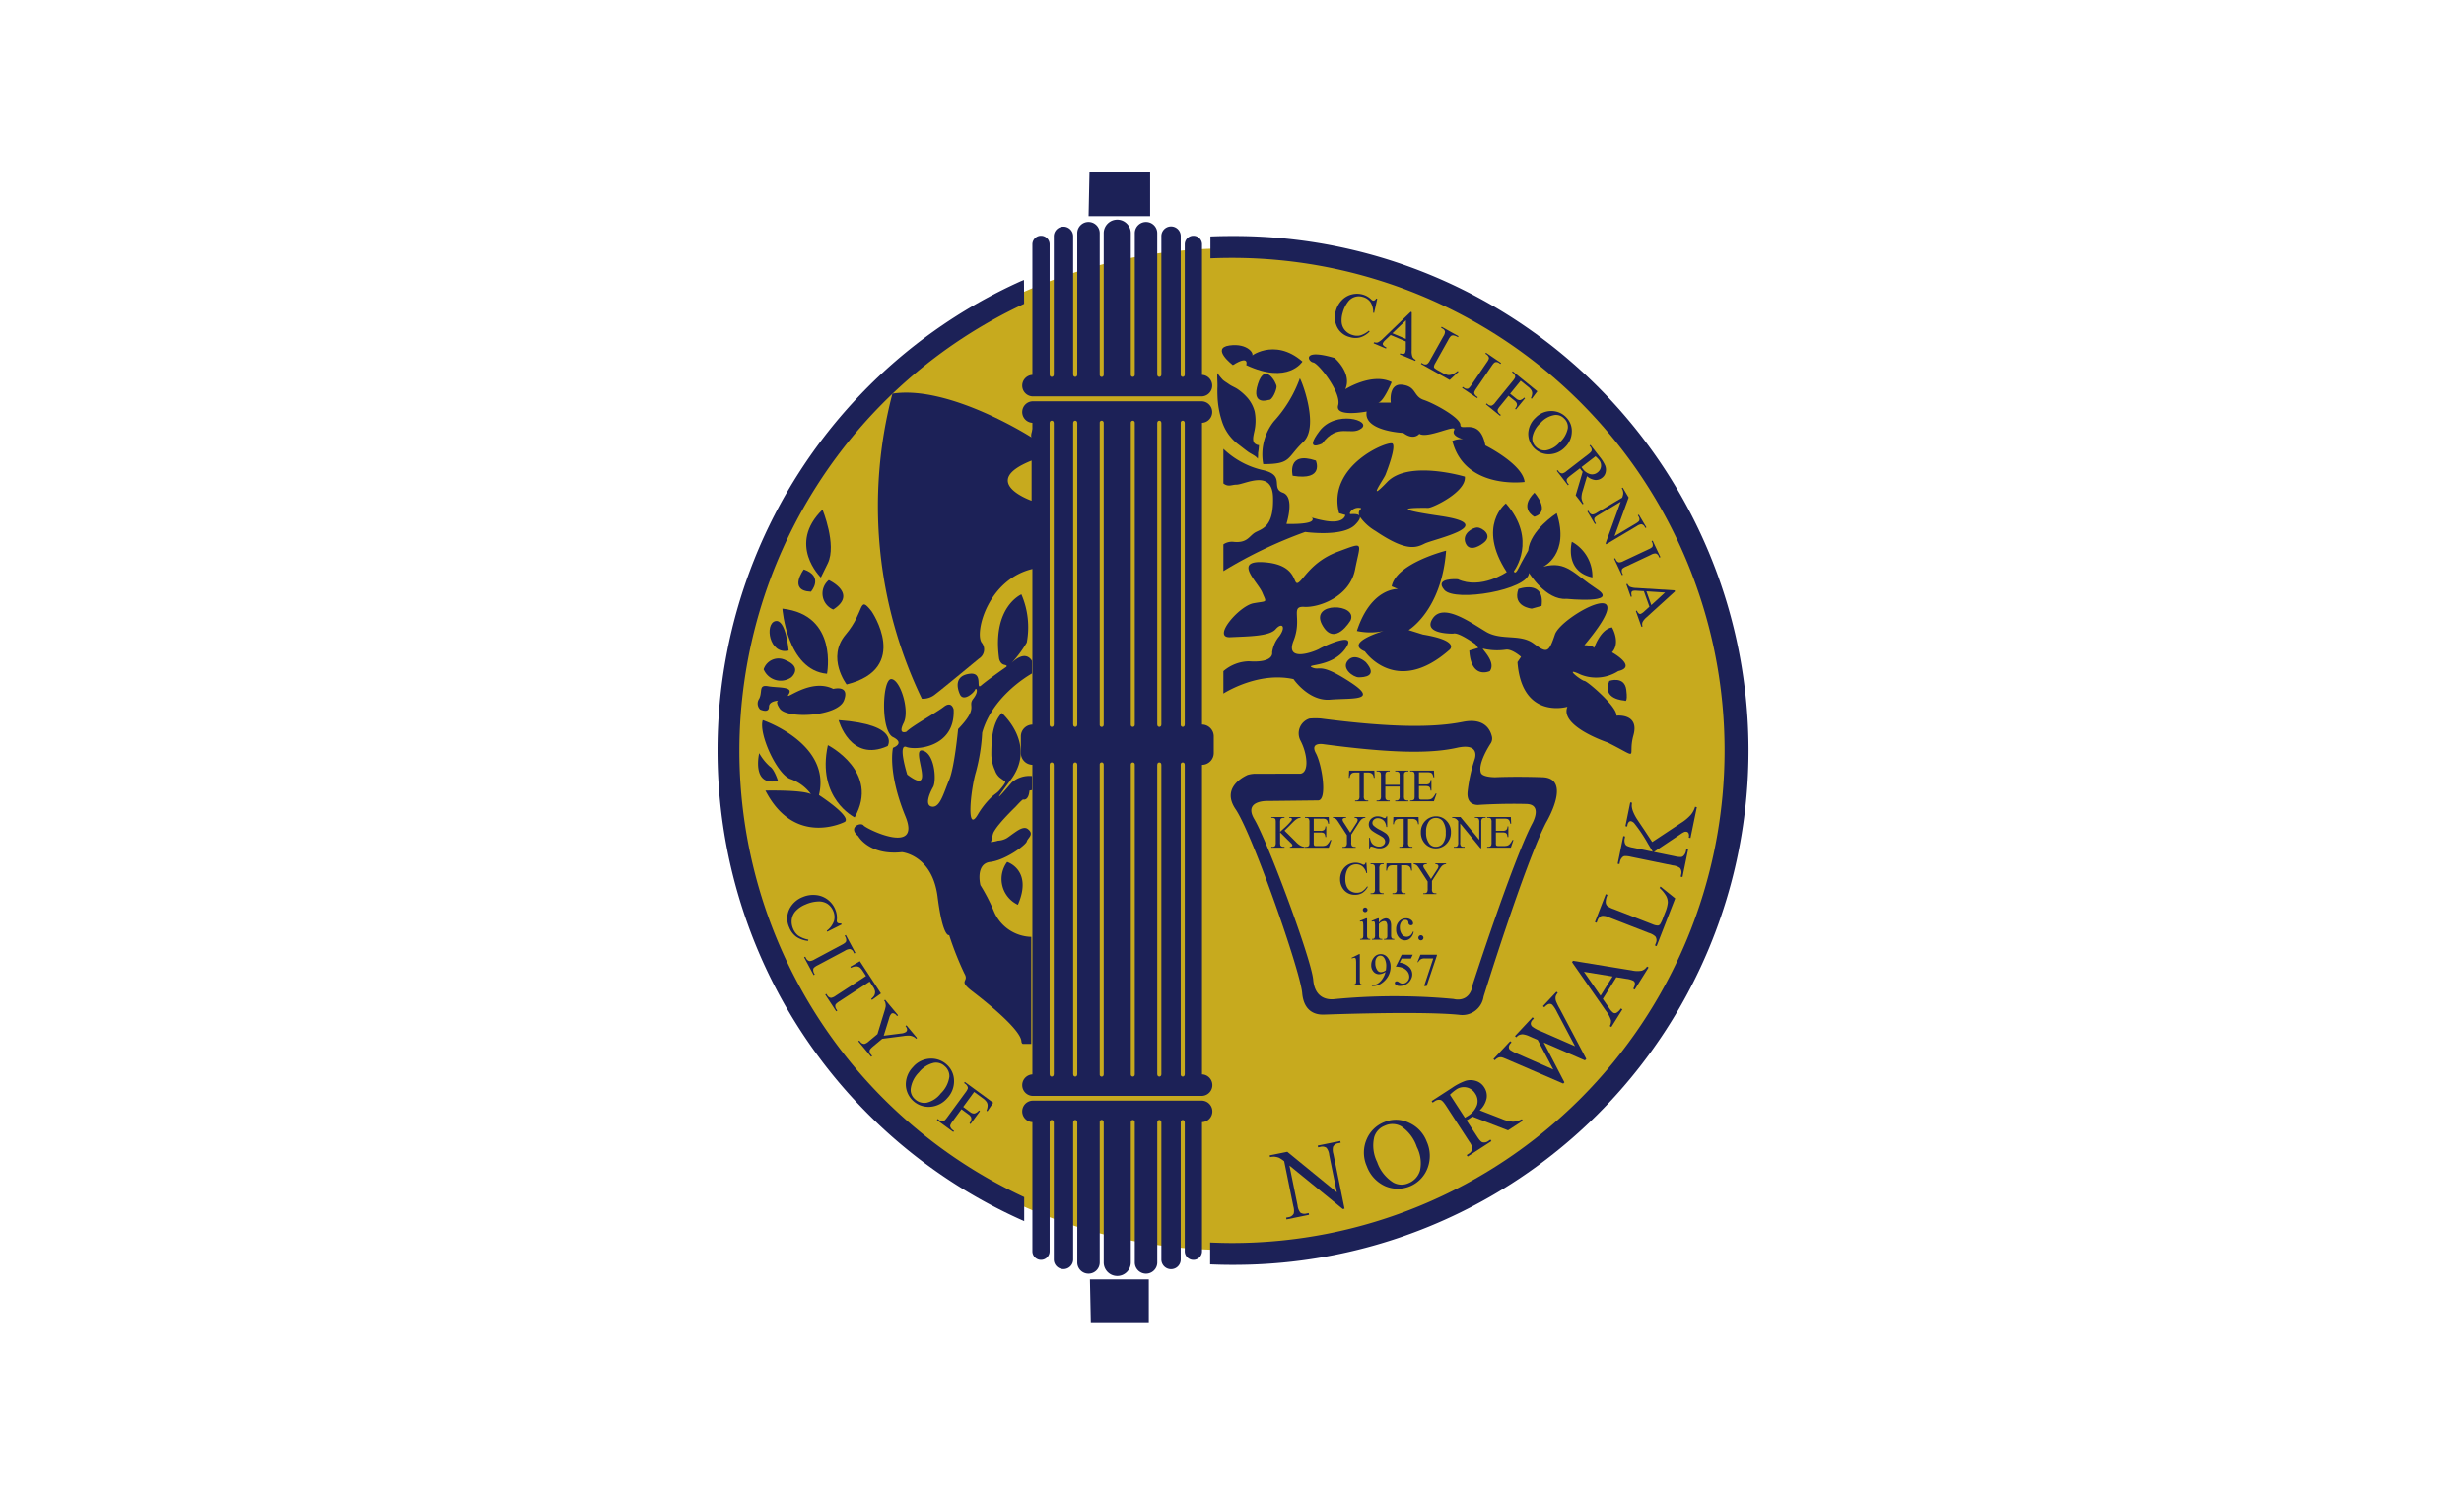 <svg id="Layer_1" xmlns="http://www.w3.org/2000/svg" width="300" height="182" viewBox="0 0 300 182"><defs><style>.cls-1{fill:#fff;}.cls-2{fill:#c7aa1e;}.cls-3{fill:#1c2157;}</style></defs><title>Norwalk Flag</title><rect class="cls-1" width="300" height="182"/><path class="cls-2" d="M210.487,91.231A60.978,60.978,0,1,1,149.509,30.253a60.978,60.978,0,0,1,60.978,60.978"/><path class="cls-3" d="M149.997,28.738c-.876,0-1.757.018-2.623.053v2.665h.071c.839-.035,1.701-.053,2.551-.053a59.977,59.977,0,1,1,0,119.955c-.886,0-1.777-.027-2.657-.063v2.667c.88.037,1.771.059,2.657.059a62.642,62.642,0,1,0,0-125.283"/><path class="cls-3" d="M90.022,91.38a60.107,60.107,0,0,1,34.669-54.381l-.018-2.91-.408.165a62.661,62.661,0,0,0,.435,114.44v-2.927A59.961,59.961,0,0,1,90.022,91.38"/><path class="cls-3" d="M102.469,112.573l-1.754.878-.051-.121a2.469,2.469,0,0,0,.876-1.185,1.847,1.847,0,0,0-.096-1.228,1.949,1.949,0,0,0-.672-.844,1.912,1.912,0,0,0-1.136-.308,4.13,4.13,0,0,0-1.562.368,3.323,3.323,0,0,0-1.15.756,1.874,1.874,0,0,0-.519,1.031,2.188,2.188,0,0,0,.163,1.179,2.033,2.033,0,0,0,.605.819,3.326,3.326,0,0,0,1.244.5l-.027.153a3.006,3.006,0,0,1-1.43-.498,2.547,2.547,0,0,1-.858-1.123,2.598,2.598,0,0,1,.118-2.453,3.047,3.047,0,0,1,1.487-1.26,3.275,3.275,0,0,1,1.607-.255,2.793,2.793,0,0,1,1.442.545,2.855,2.855,0,0,1,.937,1.209,2.668,2.668,0,0,1,.198,1.254.684.684,0,0,0,.01.27.288.288,0,0,0,.153.153.695.695,0,0,0,.355.022Z"/><path class="cls-3" d="M99.102,118.477a.807.807,0,0,1-.09-.386.374.374,0,0,1,.078-.245,1.929,1.929,0,0,1,.484-.321l3.278-1.748a1.236,1.236,0,0,1,.627-.214.601.601,0,0,1,.427.355l.098.184.139-.076-1.162-2.175-.137.074.094.18a.807.807,0,0,1,.094.392.406.406,0,0,1-.078.239,1.821,1.821,0,0,1-.484.321l-3.28,1.752a1.319,1.319,0,0,1-.625.219.638.638,0,0,1-.429-.359l-.094-.18-.139.074,1.162,2.173.137-.071Z"/><path class="cls-3" d="M107.257,120.969l-1.095.79-.09-.135a1.71,1.71,0,0,0,.357-.384.871.871,0,0,0,.112-.492,1.244,1.244,0,0,0-.217-.545l-.441-.678-3.683,2.4c-.296.192-.46.343-.492.455a.643.643,0,0,0,.123.513l.11.17-.131.084-1.334-2.042.133-.086.11.17a.593.593,0,0,0,.468.315,1.33,1.33,0,0,0,.57-.261l3.683-2.398-.378-.578a2.12,2.12,0,0,0-.364-.449.8.8,0,0,0-.466-.147,1.264,1.264,0,0,0-.621.182l-.088-.135,1.168-.678Z"/><path class="cls-3" d="M110.245,124.95a.945.945,0,0,1,.18.298.434.434,0,0,1,0,.229.395.395,0,0,1-.123.182,1.329,1.329,0,0,1-.623.186l-2.083.268.656-2.108a1.385,1.385,0,0,1,.257-.551.296.296,0,0,1,.323-.049.68.68,0,0,1,.306.221l.084.096.121-.1-1.577-1.889-.123.1a.625.625,0,0,1,.131.216,1.527,1.527,0,0,1,.065.482,4.719,4.719,0,0,1-.163.631l-.842,2.753-1.046.872a1.355,1.355,0,0,1-.535.327.59.59,0,0,1-.498-.257l-.133-.159-.118.104,1.562,1.875.12-.1-.118-.145a.644.644,0,0,1-.19-.505c.016-.118.159-.288.431-.515l1.107-.923,2.569-.333a3.756,3.756,0,0,1,.729-.051,1.251,1.251,0,0,1,.462.116.896.896,0,0,1,.282.184l.069.086.123-.1-1.285-1.542Z"/><path class="cls-3" d="M115.589,131.108a3.473,3.473,0,0,1-1.042,2.026,3.071,3.071,0,0,1-1.722,1.134,1.678,1.678,0,0,1-1.422-.425,1.489,1.489,0,0,1-.523-1.244,3.426,3.426,0,0,1,1.001-2.018,3.242,3.242,0,0,1,1.828-1.166,1.516,1.516,0,0,1,1.303.402,1.57,1.57,0,0,1,.576,1.291m-2.253-2.204a2.92,2.92,0,0,0-2.19,1.04,3.044,3.044,0,0,0-.86,2.167,2.773,2.773,0,0,0,2.994,2.657,3.029,3.029,0,0,0,2.067-1.068,2.958,2.958,0,0,0,.811-2.13,2.633,2.633,0,0,0-.878-1.93,2.761,2.761,0,0,0-1.944-.735"/><path class="cls-3" d="M118.607,132.958l-1.334,1.824.842.619a.745.745,0,0,0,.521.184,1.029,1.029,0,0,0,.551-.374l.127.092-1.15,1.569-.125-.094a1.115,1.115,0,0,0,.219-.447.563.563,0,0,0-.043-.325.962.962,0,0,0-.308-.319l-.842-.621-1.068,1.458a1.844,1.844,0,0,0-.296.496.367.367,0,0,0,.035.251.792.792,0,0,0,.255.315l.17.123-.096.127-1.991-1.458.094-.127.163.12a.603.603,0,0,0,.539.137c.11-.033.266-.186.468-.466l2.198-2.998a1.898,1.898,0,0,0,.296-.496.391.391,0,0,0-.033-.251.779.779,0,0,0-.253-.31l-.163-.118.092-.129,3.45,2.529-.701,1.052-.12-.086a1.654,1.654,0,0,0,.141-.631.826.826,0,0,0-.129-.433,1.871,1.871,0,0,0-.486-.462Z"/><path class="cls-3" d="M154.587,140.682l2.145-.435,6.031,4.935L161.832,140.631a1.585,1.585,0,0,0-.345-.876.89.89,0,0,0-.733-.104l-.274.053-.041-.214,2.747-.558.043.214-.278.057a.819.819,0,0,0-.652.447,1.749,1.749,0,0,0,.047.876l1.356,6.652-.21.043-6.499-5.298.993,4.863a1.632,1.632,0,0,0,.341.874.893.893,0,0,0,.733.106l.278-.055.043.214-2.749.56-.041-.216.27-.053a.836.836,0,0,0,.658-.451,1.81,1.81,0,0,0-.049-.876l-1.117-5.488a3.761,3.761,0,0,0-.623-.423,2.052,2.052,0,0,0-.578-.133,1.855,1.855,0,0,0-.517.053Z"/><path class="cls-3" d="M170.579,137.131a4.877,4.877,0,0,1,1.928,2.537,4.312,4.312,0,0,1,.386,2.862,2.351,2.351,0,0,1-1.395,1.534,2.079,2.079,0,0,1-1.891-.092,4.793,4.793,0,0,1-1.938-2.482,4.531,4.531,0,0,1-.359-3.013,2.124,2.124,0,0,1,1.293-1.401,2.194,2.194,0,0,1,1.977.055m-4.146,1.509a4.089,4.089,0,0,0-.01,3.391,4.238,4.238,0,0,0,2.212,2.394,3.876,3.876,0,0,0,5.163-2.165,4.215,4.215,0,0,0-.092-3.258,4.098,4.098,0,0,0-2.2-2.308,3.642,3.642,0,0,0-2.964-.061,3.865,3.865,0,0,0-2.11,2.008"/><path class="cls-3" d="M176.535,133.298a5.358,5.358,0,0,1,.723-.605,1.62,1.62,0,0,1,2.367.488,1.602,1.602,0,0,1,.202,1.385,2.629,2.629,0,0,1-1.185,1.364c-.035.02-.069.041-.118.071-.049.029-.102.063-.165.104Zm8.752,2.982a2.494,2.494,0,0,1-1.078.304,4.132,4.132,0,0,1-1.393-.355l-2.655-1.031a2.72,2.72,0,0,0,.837-1.462,1.859,1.859,0,0,0-.296-1.344,1.777,1.777,0,0,0-1.007-.772,2.169,2.169,0,0,0-1.244-.018,7.125,7.125,0,0,0-1.685.874l-2.459,1.595.121.186.249-.165a.882.882,0,0,1,.721-.155c.163.043.38.278.658.701l2.831,4.363a1.836,1.836,0,0,1,.368.801.798.798,0,0,1-.431.676l-.253.167.12.184,2.892-1.879-.118-.186-.261.172a.843.843,0,0,1-.713.149c-.159-.041-.38-.276-.652-.701l-1.277-1.961c.057-.031.11-.063.161-.094.049-.031.096-.059.139-.088.106-.069.243-.161.408-.28l4.336,1.675,1.799-1.172Z"/><path class="cls-3" d="M189.508,120.752l.157.149a1.042,1.042,0,0,0-.263.449,1.121,1.121,0,0,0,.049.562,6.976,6.976,0,0,0,.472.954l3.211,6.076-.165.174-5.014-2.177,2.518,4.851-.147.153-6.524-2.817c-.488-.212-.78-.331-.878-.357a.77.77,0,0,0-.466.004,1.17,1.17,0,0,0-.46.333l-.165-.151,2.04-2.177.161.151-.098.1a.733.733,0,0,0-.225.451.437.437,0,0,0,.139.357,4.103,4.103,0,0,0,.876.46l4.389,1.93-1.9-3.601-.656-.288-.525-.231a2.933,2.933,0,0,0-.572-.155.787.787,0,0,0-.268.01,1.106,1.106,0,0,0-.319.112,1.253,1.253,0,0,0-.263.235l-.163-.149,2.141-2.292.161.149-.143.155a.71.71,0,0,0-.231.455.507.507,0,0,0,.174.376,3.929,3.929,0,0,0,.96.527l4.254,1.863-2.196-4.152a3.787,3.787,0,0,0-.568-.888.442.442,0,0,0-.249-.11.481.481,0,0,0-.268.043,1.644,1.644,0,0,0-.46.372l-.163-.147Z"/><path class="cls-3" d="M194.872,121.247l-2.02-2.915,3.487.568Zm3.164-2.055a2.494,2.494,0,0,1,.827.235.419.419,0,0,1,.194.321,1.219,1.219,0,0,1-.21.639l.184.112,1.685-2.694-.184-.114a1.231,1.231,0,0,1-.641.506,2.981,2.981,0,0,1-1.211-.033l-7.167-1.172-.11.176,4.12,5.913a3.494,3.494,0,0,1,.625,1.185,1.313,1.313,0,0,1-.147.674l.186.116,1.346-2.151-.188-.114a1.531,1.531,0,0,1-.556.545.408.408,0,0,1-.368-.022,2.057,2.057,0,0,1-.486-.543l-.788-1.136,1.65-2.641Z"/><path class="cls-3" d="M202.064,108.122l.11-.169,1.787,1.438-2.263,5.817-.206-.082.11-.282a.816.816,0,0,0-.045-.803,1.946,1.946,0,0,0-.776-.435l-4.845-1.887a1.671,1.671,0,0,0-.94-.188.879.879,0,0,0-.496.547l-.11.282-.202-.08,1.321-3.401.21.082a2.169,2.169,0,0,0-.219.88.706.706,0,0,0,.163.443,2.605,2.605,0,0,0,.811.421l4.722,1.836a1.666,1.666,0,0,0,.666.159.454.454,0,0,0,.251-.141,3.733,3.733,0,0,0,.388-.841l.214-.547a4.282,4.282,0,0,0,.347-1.264,1.672,1.672,0,0,0-.202-.811,3.999,3.999,0,0,0-.799-.974"/><path class="cls-3" d="M201.163,102.529l3.493-2.316a5.371,5.371,0,0,0,1.223-1.019,2.726,2.726,0,0,0,.502-.954l.214.045-.772,3.754-.214-.047a.781.781,0,0,0-.014-.509.315.315,0,0,0-.219-.198.58.58,0,0,0-.266.002,2.324,2.324,0,0,0-.49.278l-3.252,2.173,2.543.521a2.644,2.644,0,0,0,.811.088.54.54,0,0,0,.298-.194,1.11,1.11,0,0,0,.247-.5l.055-.268.212.045-.686,3.364-.214-.045.057-.28a.877.877,0,0,0-.139-.768,1.796,1.796,0,0,0-.87-.323l-5.098-1.048a2.799,2.799,0,0,0-.813-.09.556.556,0,0,0-.292.192,1.099,1.099,0,0,0-.251.507l-.055.278-.219-.045.688-3.364.217.043-.051.27a1.119,1.119,0,0,0,.025.556.523.523,0,0,0,.227.308,2.722,2.722,0,0,0,.754.229l2.416.496q-.086-.138-.572-.95a18.15,18.15,0,0,0-1.687-2.522.81.81,0,0,0-.374-.241.319.319,0,0,0-.266.074.701.701,0,0,0-.184.392l-.039.18-.21-.045.59-2.898.221.047a1.612,1.612,0,0,0-.031.478,2.412,2.412,0,0,0,.143.564,5.344,5.344,0,0,0,.437.866q.092.15.952,1.426Z"/><path class="cls-3" d="M167.683,36.383l-.38,1.722-.114-.033a2.235,2.235,0,0,0-.331-1.283,1.645,1.645,0,0,0-.915-.629,1.635,1.635,0,0,0-1.83.607,3.687,3.687,0,0,0-.631,1.299,3.082,3.082,0,0,0-.127,1.232,1.705,1.705,0,0,0,.429.95,1.95,1.95,0,0,0,.917.555,1.772,1.772,0,0,0,.913.041,2.921,2.921,0,0,0,1.056-.582l.09.106a2.701,2.701,0,0,1-1.156.715,2.276,2.276,0,0,1-1.27-.039,2.321,2.321,0,0,1-1.646-1.479,2.682,2.682,0,0,1-.039-1.75,3.01,3.01,0,0,1,.731-1.27,2.51,2.51,0,0,1,1.207-.696,2.572,2.572,0,0,1,1.379.031,2.411,2.411,0,0,1,.982.576.614.614,0,0,0,.198.145.262.262,0,0,0,.192-.018.59.59,0,0,0,.219-.237Z"/><path class="cls-3" d="M169.53,40.58l1.644-1.577-.004,2.269Zm1.63,1.804a1.872,1.872,0,0,1-.069.547.267.267,0,0,1-.182.157.82.82,0,0,1-.427-.069l-.059.131,1.887.792.055-.129a.822.822,0,0,1-.39-.351,2.006,2.006,0,0,1-.098-.776l.008-4.671-.118-.053-3.337,3.221a2.405,2.405,0,0,1-.688.517.837.837,0,0,1-.443-.027l-.059.131,1.505.635.055-.129a1.01,1.01,0,0,1-.406-.298.273.273,0,0,1-.018-.237,1.256,1.256,0,0,1,.292-.364l.643-.617,1.85.782Z"/><path class="cls-3" d="M177.479,45.173l.098.088-1.072,1.009-3.497-1.957.063-.123.172.098a.526.526,0,0,0,.513.041,1.257,1.257,0,0,0,.349-.455l1.626-2.915a1.088,1.088,0,0,0,.202-.584.55.55,0,0,0-.304-.364l-.17-.094.069-.125,2.047,1.144-.069.123a1.499,1.499,0,0,0-.539-.217.474.474,0,0,0-.296.067,1.611,1.611,0,0,0-.339.48l-1.589,2.841a1.139,1.139,0,0,0-.159.411.282.282,0,0,0,.067.174,2.455,2.455,0,0,0,.502.323l.331.184a2.736,2.736,0,0,0,.772.333,1.057,1.057,0,0,0,.531-.061,2.464,2.464,0,0,0,.692-.421"/><path class="cls-3" d="M179.772,48.257a.667.667,0,0,1-.233-.272.324.324,0,0,1-.041-.225,1.692,1.692,0,0,1,.247-.458l1.885-2.766c.174-.257.31-.398.411-.431a.536.536,0,0,1,.482.104l.155.106.084-.116-1.834-1.25-.078.118.153.1a.822.822,0,0,1,.237.276.358.358,0,0,1,.035.223,1.68,1.68,0,0,1-.253.458l-1.879,2.763c-.18.257-.312.404-.408.437a.554.554,0,0,1-.488-.108l-.155-.104-.08.118,1.834,1.246.082-.114Z"/><path class="cls-3" d="M185.146,46.361,183.861,47.94l.733.594a.673.673,0,0,0,.46.19.955.955,0,0,0,.517-.312l.108.088-1.109,1.36-.106-.088a1.142,1.142,0,0,0,.221-.394.529.529,0,0,0-.029-.294.914.914,0,0,0-.259-.302l-.733-.592-1.025,1.26a1.908,1.908,0,0,0-.292.435.368.368,0,0,0,.022.229.719.719,0,0,0,.219.29l.143.118-.092.11-1.72-1.401.088-.11.141.116a.562.562,0,0,0,.478.149,1.149,1.149,0,0,0,.443-.4l2.112-2.596a1.72,1.72,0,0,0,.288-.433.357.357,0,0,0-.018-.227.745.745,0,0,0-.214-.292l-.143-.114.088-.11,2.992,2.431-.68.913-.102-.084a1.609,1.609,0,0,0,.157-.56.783.783,0,0,0-.1-.396,1.642,1.642,0,0,0-.413-.435Z"/><path class="cls-3" d="M190.886,52.156a3.163,3.163,0,0,1-1.044,1.765,2.801,2.801,0,0,1-1.616.919,1.51,1.51,0,0,1-1.252-.462,1.352,1.352,0,0,1-.4-1.148,3.063,3.063,0,0,1,1.015-1.756,2.898,2.898,0,0,1,1.703-.942,1.366,1.366,0,0,1,1.152.433,1.393,1.393,0,0,1,.441,1.191M188.989,50.05a2.633,2.633,0,0,0-2.026.813,2.739,2.739,0,0,0-.893,1.895,2.495,2.495,0,0,0,2.539,2.555,2.729,2.729,0,0,0,1.92-.844,2.642,2.642,0,0,0,.844-1.865,2.355,2.355,0,0,0-.676-1.783,2.483,2.483,0,0,0-1.708-.772"/><path class="cls-3" d="M194.256,55.56a3.879,3.879,0,0,1,.425.429,1.083,1.083,0,0,1,.247.821,1.066,1.066,0,0,1-.437.723,1.027,1.027,0,0,1-.876.2,1.693,1.693,0,0,1-.937-.686.854.854,0,0,1-.049-.071,1.108,1.108,0,0,1-.074-.102Zm-1.458,5.762a1.606,1.606,0,0,1-.247-.674,2.675,2.675,0,0,1,.155-.913l.519-1.752a1.795,1.795,0,0,0,.982.462,1.213,1.213,0,0,0,.846-.261,1.139,1.139,0,0,0,.443-.686,1.35,1.35,0,0,0-.055-.795,4.591,4.591,0,0,0-.641-1.036l-1.156-1.495-.11.088.118.153a.561.561,0,0,1,.137.453c-.018.104-.155.257-.415.453l-2.647,2.042a1.196,1.196,0,0,1-.494.278.53.53,0,0,1-.46-.241l-.114-.153-.112.086,1.35,1.756.112-.088-.123-.157a.567.567,0,0,1-.133-.449c.018-.104.163-.255.417-.455l1.189-.915c.025.033.049.065.069.096.025.031.043.059.063.086.051.063.118.145.2.245l-.848,2.864.844,1.097Z"/><path class="cls-3" d="M197.573,59.373l.719,1.207-1.72,4.706,2.567-1.526c.272-.165.425-.296.455-.398a.573.573,0,0,0-.092-.464l-.092-.155.123-.074.921,1.55-.121.071-.094-.157a.533.533,0,0,0-.413-.298,1.153,1.153,0,0,0-.519.212l-3.752,2.228-.067-.116,1.836-5.065-2.737,1.63c-.276.163-.429.294-.462.394a.567.567,0,0,0,.092.466l.094.157-.125.069-.923-1.546.127-.074.09.155a.527.527,0,0,0,.413.302,1.154,1.154,0,0,0,.523-.212l3.09-1.84a2.126,2.126,0,0,0,.125-.472,1.262,1.262,0,0,0-.039-.372,1.059,1.059,0,0,0-.141-.306Z"/><path class="cls-3" d="M197.603,69.977l-.133.057-.942-2.006.127-.061.082.17a.542.542,0,0,0,.364.339,1.157,1.157,0,0,0,.574-.165l3.025-1.422a1.689,1.689,0,0,0,.449-.266.329.329,0,0,0,.08-.212.723.723,0,0,0-.065-.355l-.078-.167.129-.059.944,2.006-.129.059-.08-.17a.539.539,0,0,0-.366-.335,1.096,1.096,0,0,0-.574.163l-3.021,1.422a1.636,1.636,0,0,0-.455.266.34.34,0,0,0-.078.212.678.678,0,0,0,.063.355Z"/><path class="cls-3" d="M200.454,72.001l2.273.147-1.673,1.532Zm-.229,2.416a1.615,1.615,0,0,1-.451.323.268.268,0,0,1-.237-.031.791.791,0,0,1-.239-.359l-.129.047.682,1.926.135-.047a.757.757,0,0,1-.002-.525,1.99,1.99,0,0,1,.5-.598l3.456-3.143-.043-.127-4.63-.288a2.297,2.297,0,0,1-.846-.157.923.923,0,0,1-.282-.345l-.133.047.547,1.538.133-.049a1.045,1.045,0,0,1-.057-.496.277.277,0,0,1,.165-.178,1.291,1.291,0,0,1,.464-.027l.888.055.676,1.889Z"/><path class="cls-3" d="M187.799,94.639c-3.35-.118-5.76,0-5.76,0s-1.552.012-1.738-.545c-.345-1.038.76-2.908,1.221-3.621a1.08,1.08,0,0,0,.125-.784c-.188-.821-.893-2.32-3.542-1.791-3.519.703-8.648.715-17.306-.413a8.721,8.721,0,0,0-1.364.01,1.889,1.889,0,0,0-1.115,2.647c.835,1.552,1.115,3.85.043,4.063L152.685,94.218a3.61,3.61,0,0,0-.79.141c-.884.413-3.109,1.75-1.452,4.183,2.032,2.986,7.861,19.626,8.102,22.373.237,2.747,2.269,2.629,2.629,2.629.357,0,11.634-.449,16.452.022a2.618,2.618,0,0,0,3.004-2.208s4.971-16.044,7.604-21.183c0,0,3.248-5.406-.435-5.537m-1.307,5.756c-2.39,4.671-7.169,19.44-7.169,19.44-.345,2.408-2.341,1.808-2.341,1.808a76.201,76.201,0,0,0-14.708.041c-.329,0-2.175.11-2.39-2.388-.219-2.498-5.504-16.722-7.171-19.551-1.368-2.322,1.618-2.212,1.618-2.212l6.205-.071c1.074-.151.431-4.342-.329-5.756-.76-1.411.978-1.085.978-1.085,8.145,1.085,12.939,1.16,16.187.433,2.958-.662,2.169,1.411,2.169,1.411a19.432,19.432,0,0,0-.866,4.02c-.112,1.738,1.409,1.522,1.409,1.522s2.714-.19,5.754-.11c2.108.055.654,2.498.654,2.498"/><path class="cls-3" d="M167.329,93.831l.039.88h-.108a1.143,1.143,0,0,0-.082-.331.577.577,0,0,0-.229-.235.788.788,0,0,0-.374-.078h-.527V96.927a.713.713,0,0,0,.078.427.422.422,0,0,0,.327.114h.133v.104H164.986v-.104h.131a.388.388,0,0,0,.341-.143.783.783,0,0,0,.063-.398V94.068h-.453a1.194,1.194,0,0,0-.368.039.498.498,0,0,0-.247.202.809.809,0,0,0-.121.402h-.108l.039-.88Z"/><path class="cls-3" d="M168.668,95.568h1.74V94.496a1.161,1.161,0,0,0-.037-.378.245.245,0,0,0-.114-.118.506.506,0,0,0-.253-.067h-.133v-.102h1.605v.102h-.139a.503.503,0,0,0-.247.065.251.251,0,0,0-.123.133,1.403,1.403,0,0,0-.029.366v2.41a1.111,1.111,0,0,0,.037.378.23.23,0,0,0,.112.118.476.476,0,0,0,.249.067h.139V97.572h-1.605v-.102h.133a.396.396,0,0,0,.335-.137.783.783,0,0,0,.069-.427V95.773h-1.74v1.134a1.21,1.21,0,0,0,.039.378.258.258,0,0,0,.112.118.481.481,0,0,0,.253.067h.133V97.572h-1.601v-.102h.137a.401.401,0,0,0,.335-.137.87.87,0,0,0,.063-.427V94.496a1.317,1.317,0,0,0-.035-.378.235.235,0,0,0-.11-.118.523.523,0,0,0-.253-.067h-.137v-.102h1.601v.102h-.133a.52.52,0,0,0-.253.065.227.227,0,0,0-.112.133,1.134,1.134,0,0,0-.039.366Z"/><path class="cls-3" d="M173.793,94.034a1.146,1.146,0,0,1,.39.045.42.42,0,0,1,.21.165,1.229,1.229,0,0,1,.127.408h.11l-.041-.821H171.695v.102h.135a.441.441,0,0,1,.335.11.862.862,0,0,1,.069.439v2.422a1.363,1.363,0,0,1-.031.366.247.247,0,0,1-.123.135.527.527,0,0,1-.251.063H171.695v.102H174.583l.327-.935h-.125a2.163,2.163,0,0,1-.347.515.723.723,0,0,1-.278.174,1.728,1.728,0,0,1-.458.043h-.629a.438.438,0,0,1-.212-.033.155.155,0,0,1-.074-.084,1.032,1.032,0,0,1-.025-.302v-1.232h.829a.885.885,0,0,1,.351.057.334.334,0,0,1,.161.151,1.54,1.54,0,0,1,.078.347h.102V94.977h-.102a.591.591,0,0,1-.161.443.696.696,0,0,1-.429.094h-.829v-1.481Z"/><path class="cls-3" d="M156.963,100.576c.331-.337.521-.523.562-.562a2.413,2.413,0,0,1,.349-.282,1.175,1.175,0,0,1,.243-.118.89.89,0,0,1,.223-.035V99.479h-1.377v.1h.086a.277.277,0,0,1,.192.051.135.135,0,0,1,.057.11.367.367,0,0,1-.074.194,8.173,8.173,0,0,1-.989,1.001c-.214.198-.341.315-.38.351v-1.142a1.133,1.133,0,0,1,.039-.368.226.226,0,0,1,.116-.133.554.554,0,0,1,.257-.065h.125V99.479h-1.601v.1h.135a.523.523,0,0,1,.253.067.236.236,0,0,1,.114.118,1.427,1.427,0,0,1,.035.38V102.553a.94.94,0,0,1-.063.429.402.402,0,0,1-.339.133h-.135v.104h1.601v-.104h-.125a.511.511,0,0,1-.257-.063.252.252,0,0,1-.116-.12,1.212,1.212,0,0,1-.039-.378v-1.201l1.291,1.279a.878.878,0,0,1,.172.194.249.249,0,0,1,.031.118.16.16,0,0,1-.071.12.395.395,0,0,1-.229.051v.104h1.777v-.104a1.17,1.17,0,0,1-.476-.137,2.474,2.474,0,0,1-.578-.47l-1.379-1.368Z"/><path class="cls-3" d="M159.951,99.682v1.481h.829a.652.652,0,0,0,.425-.096.585.585,0,0,0,.161-.441h.108v1.297h-.108a1.126,1.126,0,0,0-.08-.349.308.308,0,0,0-.159-.153.82.82,0,0,0-.347-.055h-.829v1.234a.869.869,0,0,0,.027.3.144.144,0,0,0,.074.086.499.499,0,0,0,.208.031h.629a1.632,1.632,0,0,0,.46-.045.64.64,0,0,0,.274-.174,2.159,2.159,0,0,0,.353-.515h.123l-.323.938H158.887v-.104h.129a.507.507,0,0,0,.253-.063.237.237,0,0,0,.123-.133,1.337,1.337,0,0,0,.033-.366v-2.422a.812.812,0,0,0-.076-.441.433.433,0,0,0-.333-.11h-.129v-.1h2.888l.041.821h-.106a1.447,1.447,0,0,0-.129-.408.487.487,0,0,0-.208-.167,1.247,1.247,0,0,0-.392-.043Z"/><path class="cls-3" d="M164.922,99.58a.558.558,0,0,1,.225.035.27.27,0,0,1,.114.098.229.229,0,0,1,.041.135.856.856,0,0,1-.165.388l-.737,1.152-.776-1.205a.882.882,0,0,1-.167-.359.187.187,0,0,1,.106-.18.467.467,0,0,1,.241-.063h.082v-.1h-1.597v.1a.334.334,0,0,1,.159.031.854.854,0,0,1,.272.163,3.802,3.802,0,0,1,.247.343l1.023,1.577v.88a.805.805,0,0,1-.063.4.38.38,0,0,1-.341.141h-.133v.104h1.603v-.104h-.125a.436.436,0,0,1-.335-.112.751.751,0,0,1-.078-.429v-.952l.903-1.409a2.297,2.297,0,0,1,.28-.386.708.708,0,0,1,.249-.182.519.519,0,0,1,.206-.065h.074v-.1H164.922Z"/><path class="cls-3" d="M168.789,99.397a.307.307,0,0,1-.074.174.157.157,0,0,1-.116.043.655.655,0,0,1-.219-.067,1.515,1.515,0,0,0-.631-.149,1.114,1.114,0,0,0-.79.29.935.935,0,0,0-.306.694.89.89,0,0,0,.104.425,1.216,1.216,0,0,0,.304.351,6.059,6.059,0,0,0,.688.427,5.994,5.994,0,0,1,.588.347.808.808,0,0,1,.233.259.586.586,0,0,1,.078.28.555.555,0,0,1-.2.429.772.772,0,0,1-.541.182,1.133,1.133,0,0,1-.545-.131.909.909,0,0,1-.374-.333,1.775,1.775,0,0,1-.194-.601h-.1v1.283h.1a.388.388,0,0,1,.059-.176.159.159,0,0,1,.112-.043,1.442,1.442,0,0,1,.339.092c.182.057.294.09.355.102a1.813,1.813,0,0,0,.302.025,1.204,1.204,0,0,0,.852-.306.969.969,0,0,0,.331-.731.956.956,0,0,0-.106-.427,1.102,1.102,0,0,0-.294-.353,6.05,6.05,0,0,0-.719-.431,3.132,3.132,0,0,1-.815-.549.472.472,0,0,1-.118-.31.525.525,0,0,1,.19-.396.65.65,0,0,1,.474-.174,1.03,1.03,0,0,1,.492.129.96.96,0,0,1,.366.351,1.543,1.543,0,0,1,.176.592h.102v-1.297Z"/><path class="cls-3" d="M172.713,99.479l.035.88h-.1a1.052,1.052,0,0,0-.084-.331.582.582,0,0,0-.229-.237.818.818,0,0,0-.376-.076h-.523v2.859a.753.753,0,0,0,.074.427.435.435,0,0,0,.331.112h.129v.106H170.37v-.106h.131a.392.392,0,0,0,.345-.141.833.833,0,0,0,.061-.398V99.716h-.451a1.315,1.315,0,0,0-.372.037.539.539,0,0,0-.245.202.824.824,0,0,0-.125.404h-.106l.039-.88Z"/><path class="cls-3" d="M175.648,99.968a2.268,2.268,0,0,1,.374,1.432,2.028,2.028,0,0,1-.337,1.293,1.087,1.087,0,0,1-.87.413.965.965,0,0,1-.792-.376,2.205,2.205,0,0,1-.392-1.409,2.127,2.127,0,0,1,.374-1.354,1.001,1.001,0,0,1,.809-.372,1.019,1.019,0,0,1,.835.374m-2.047-.084a1.891,1.891,0,0,0-.605,1.452,1.955,1.955,0,0,0,.527,1.415,1.792,1.792,0,0,0,2.592-.01,1.971,1.971,0,0,0,.541-1.415,1.903,1.903,0,0,0-.533-1.377,1.695,1.695,0,0,0-1.258-.551,1.799,1.799,0,0,0-1.264.486"/><path class="cls-3" d="M176.805,99.58a.831.831,0,0,1,.245.027.847.847,0,0,1,.243.114,1.519,1.519,0,0,1,.249.253v2.6a.805.805,0,0,1-.063.4.38.38,0,0,1-.339.141h-.135v.104h1.315v-.104h-.133a.429.429,0,0,1-.327-.112.744.744,0,0,1-.074-.429V100.272l2.463,3.006h.102v-3.154a.859.859,0,0,1,.057-.4.398.398,0,0,1,.347-.145h.129v-.1h-1.313v.1h.131a.419.419,0,0,1,.325.116.733.733,0,0,1,.08.429v2.14l-2.288-2.786H176.805Z"/><path class="cls-3" d="M183.157,99.682a1.215,1.215,0,0,1,.39.043.475.475,0,0,1,.208.167,1.28,1.28,0,0,1,.127.408H183.99l-.039-.821h-2.886v.1h.127a.433.433,0,0,1,.333.11.813.813,0,0,1,.076.441v2.422a1.165,1.165,0,0,1-.035.366.24.24,0,0,1-.121.133.507.507,0,0,1-.253.063h-.127v.104h2.884l.319-.938h-.121a2.162,2.162,0,0,1-.347.515.676.676,0,0,1-.278.174,1.616,1.616,0,0,1-.458.045h-.629a.525.525,0,0,1-.21-.031.154.154,0,0,1-.076-.086,1.009,1.009,0,0,1-.02-.3v-1.234h.823a.859.859,0,0,1,.353.055.357.357,0,0,1,.161.153,1.479,1.479,0,0,1,.078.349h.104v-1.297h-.104a.593.593,0,0,1-.163.441.662.662,0,0,1-.429.096h-.823V99.682Z"/><path class="cls-3" d="M166.363,105.045l.088,1.277h-.088a1.632,1.632,0,0,0-.484-.825,1.197,1.197,0,0,0-.762-.253,1.257,1.257,0,0,0-.676.188,1.24,1.24,0,0,0-.472.603,2.637,2.637,0,0,0-.172,1.025,2.154,2.154,0,0,0,.163.878,1.221,1.221,0,0,0,.486.57,1.418,1.418,0,0,0,.745.198,1.319,1.319,0,0,0,.645-.157,2.129,2.129,0,0,0,.613-.615l.09.051a2.011,2.011,0,0,1-.66.733,1.666,1.666,0,0,1-.891.233,1.69,1.69,0,0,1-1.444-.69,1.964,1.964,0,0,1-.382-1.205,2.134,2.134,0,0,1,.251-1.025,1.842,1.842,0,0,1,.69-.729,1.88,1.88,0,0,1,.958-.255,1.763,1.763,0,0,1,.801.198.402.402,0,0,0,.163.057.172.172,0,0,0,.129-.049.428.428,0,0,0,.104-.206Z"/><path class="cls-3" d="M168.337,108.765a.486.486,0,0,1-.249-.067.241.241,0,0,1-.116-.118,1.17,1.17,0,0,1-.035-.378v-2.41a.86.86,0,0,1,.067-.427.399.399,0,0,1,.333-.135h.135v-.102h-1.601v.102h.133a.536.536,0,0,1,.257.065.241.241,0,0,1,.108.12,1.224,1.224,0,0,1,.037.376v2.41a.848.848,0,0,1-.065.429.399.399,0,0,1-.337.135h-.133v.102h1.601v-.102Z"/><path class="cls-3" d="M171.876,105.127l.039.88h-.106a1.132,1.132,0,0,0-.084-.331.582.582,0,0,0-.229-.237.8.8,0,0,0-.372-.076h-.525v2.859a.744.744,0,0,0,.074.427.449.449,0,0,0,.331.114h.133v.102h-1.603v-.102h.133a.385.385,0,0,0,.341-.143.777.777,0,0,0,.063-.398v-2.859H169.617a1.309,1.309,0,0,0-.37.039.5.5,0,0,0-.243.202.83.83,0,0,0-.125.402h-.108l.041-.88Z"/><path class="cls-3" d="M174.756,105.228a.554.554,0,0,1,.223.035.252.252,0,0,1,.114.094.258.258,0,0,1,.041.141.831.831,0,0,1-.165.384l-.741,1.154-.77-1.207a.888.888,0,0,1-.172-.357.201.201,0,0,1,.11-.182.48.48,0,0,1,.241-.061h.078v-.102H172.119v.102a.357.357,0,0,1,.159.027.898.898,0,0,1,.27.165,3.249,3.249,0,0,1,.251.341l1.023,1.581v.88a.841.841,0,0,1-.063.4.39.39,0,0,1-.341.141h-.133v.102h1.599v-.102H174.764a.45.45,0,0,1-.339-.114.747.747,0,0,1-.078-.427v-.952l.907-1.409a2.63,2.63,0,0,1,.276-.388.812.812,0,0,1,.247-.18.608.608,0,0,1,.214-.065h.069v-.102H174.756Z"/><path class="cls-3" d="M166.013,110.585a.281.281,0,0,0-.082.2.284.284,0,0,0,.082.2.273.273,0,0,0,.2.082.268.268,0,0,0,.198-.082.28.28,0,0,0,.086-.2.277.277,0,0,0-.086-.2.284.284,0,0,0-.398,0m.31,1.236-.762.313.033.1a.663.663,0,0,1,.19-.041.168.168,0,0,1,.112.037.185.185,0,0,1,.063.123,3.81,3.81,0,0,1,.025.535v.97a1.042,1.042,0,0,1-.035.317.269.269,0,0,1-.106.116.539.539,0,0,1-.247.037v.1h1.232v-.1a.548.548,0,0,1-.249-.039.251.251,0,0,1-.098-.116.923.923,0,0,1-.037-.315v-2.036Z"/><path class="cls-3" d="M167.88,111.821h-.121l-.77.313.041.1a.638.638,0,0,1,.188-.041.189.189,0,0,1,.116.037.225.225,0,0,1,.059.135,3.387,3.387,0,0,1,.025.549v.944a.72.72,0,0,1-.067.37.297.297,0,0,1-.259.1h-.053v.1h1.258v-.1a.619.619,0,0,1-.278-.039.242.242,0,0,1-.106-.114.926.926,0,0,1-.033-.317v-1.336a.882.882,0,0,1,.645-.359.307.307,0,0,1,.294.153,1.053,1.053,0,0,1,.092.507v1.036a1.343,1.343,0,0,1-.014.257.256.256,0,0,1-.098.157.415.415,0,0,1-.249.055h-.051v.1h1.26v-.1a.559.559,0,0,1-.251-.039.235.235,0,0,1-.096-.108.906.906,0,0,1-.039-.323v-1.083a1.637,1.637,0,0,0-.059-.509.705.705,0,0,0-.237-.341.606.606,0,0,0-.353-.104,1.193,1.193,0,0,0-.844.535Z"/><path class="cls-3" d="M172.12,113.461a1.378,1.378,0,0,1-.398.774.962.962,0,0,1-1.417-.094,1.425,1.425,0,0,1-.321-.978,1.34,1.34,0,0,1,.355-.97,1.141,1.141,0,0,1,.854-.372.955.955,0,0,1,.617.198.544.544,0,0,1,.237.409.244.244,0,0,1-.065.174.322.322,0,0,1-.431-.043.349.349,0,0,1-.069-.221.367.367,0,0,0-.106-.249.427.427,0,0,0-.276-.084.546.546,0,0,0-.443.204,1.074,1.074,0,0,0-.223.715,1.44,1.44,0,0,0,.221.799.686.686,0,0,0,.603.347.748.748,0,0,0,.49-.182,1.274,1.274,0,0,0,.296-.464Z"/><path class="cls-3" d="M172.777,113.973a.318.318,0,0,0,0,.439.298.298,0,0,0,.219.09.281.281,0,0,0,.217-.09.288.288,0,0,0,.094-.219.296.296,0,0,0-.092-.219.291.291,0,0,0-.219-.092.306.306,0,0,0-.219.09"/><path class="cls-3" d="M164.558,116.623l.915-.447h.09v3.156a1.514,1.514,0,0,0,.031.39.192.192,0,0,0,.108.118.949.949,0,0,0,.337.049v.1h-1.401v-.1a.931.931,0,0,0,.337-.049.228.228,0,0,0,.106-.104,1.46,1.46,0,0,0,.031-.404v-2.016a2.909,2.909,0,0,0-.029-.521.211.211,0,0,0-.074-.127.183.183,0,0,0-.123-.043.817.817,0,0,0-.288.086Z"/><path class="cls-3" d="M167.031,120.064v-.102a1.438,1.438,0,0,0,.666-.167,1.891,1.891,0,0,0,.596-.562,2.537,2.537,0,0,0,.398-.886,1.497,1.497,0,0,1-.784.28.888.888,0,0,1-.674-.306,1.128,1.128,0,0,1-.282-.809,1.428,1.428,0,0,1,.282-.872,1.049,1.049,0,0,1,.886-.462,1.013,1.013,0,0,1,.792.378,1.727,1.727,0,0,1,.398,1.162,2.293,2.293,0,0,1-.304,1.162,2.575,2.575,0,0,1-.852.893,1.731,1.731,0,0,1-.966.292Zm1.705-1.922a5.112,5.112,0,0,0,.045-.572,1.939,1.939,0,0,0-.09-.572,1.072,1.072,0,0,0-.253-.476.54.54,0,0,0-.38-.165.546.546,0,0,0-.429.221.998.998,0,0,0-.182.654,1.472,1.472,0,0,0,.245.907.527.527,0,0,0,.435.237,1.053,1.053,0,0,0,.609-.233"/><path class="cls-3" d="M172.008,116.249l-.219.468h-1.134l-.243.494a1.972,1.972,0,0,1,1.162.545,1.237,1.237,0,0,1,.372.886,1.155,1.155,0,0,1-.127.547,1.419,1.419,0,0,1-.296.429,1.521,1.521,0,0,1-.408.286,1.497,1.497,0,0,1-.649.151.841.841,0,0,1-.492-.114.323.323,0,0,1-.153-.253.17.17,0,0,1,.065-.137.23.23,0,0,1,.159-.059.308.308,0,0,1,.129.022,1.154,1.154,0,0,1,.182.112.717.717,0,0,0,.423.143.756.756,0,0,0,.56-.245.8.8,0,0,0,.245-.594,1.053,1.053,0,0,0-.219-.633,1.394,1.394,0,0,0-.601-.453,2.486,2.486,0,0,0-.821-.143l.719-1.452Z"/><path class="cls-3" d="M172.944,116.249h2.002v.106l-1.248,3.707h-.304l1.111-3.36H173.481a.958.958,0,0,0-.443.076.893.893,0,0,0-.374.392l-.08-.031Z"/><path class="cls-3" d="M159.703,63.014c-.112-.084-.235-.084,0,0"/><path class="cls-3" d="M125.652,93.073V88.353c-1.354.149-.848,2.594-.848,2.594-.266,1.487.529,1.987.848,2.126"/><path class="cls-3" d="M164.336,83.018c-3.691-2.39-3.585-1.303-4.561-1.738-.98-.435,2.39,0,4.02-2.281,1.628-2.281-2.61-.327-3.149,0-.547.327-4.236,1.738-3.152-.976,1.085-2.716-.433-4.238,1.301-4.128,1.742.108,5.541-1.195,6.193-4.563.654-3.366,1.195-3.366-2.063-2.171s-4.236,3.476-4.888,3.801,0-2.173-4.02-2.498c-4.02-.327-.864,2.39-.327,3.693.543,1.303.652.978-1.089,1.303-1.736.325-5.102,4.236-2.819,4.128,2.277-.11,4.779-.11,5.535-.98.76-.866,1.307-.325.437.87a3.78,3.78,0,0,0-.866,1.957s.323,1.303-2.829,1.087a4.889,4.889,0,0,0-3.109,1.201v2.725c.762-.47,4.561-2.629,8.542-1.754,0,0,1.844,2.716,4.453,2.498,2.606-.219,6.085.219,2.39-2.171"/><path class="cls-3" d="M175.305,62.814c-7.494-1.087-1.957-.976-1.409-.976.541,0,4.667-1.957,4.453-3.801,0,0-6.844-2.063-9.451.649-2.606,2.717-.435-.325-.217-.866.217-.545,1.301-3.37.868-3.803-.433-.435-8.035,2.606-6.513,8.47l.76.219s-.112,1.195-2.716.654a12.5,12.5,0,0,1-1.377-.345.24.24,0,0,1,.074.345c-.329.541-3.152.433-3.152.433s1.083-3.258-.435-3.803c-1.52-.543.325-2.061-2.281-2.714a10.179,10.179,0,0,1-4.957-2.625v4.212c.598.476,1.021.149,1.593.149.976,0,4.346-1.953,4.451,1.524.106,3.474-1.193,3.801-2.061,4.236-.872.433-.98,1.411-2.829,1.195a1.83,1.83,0,0,0-1.154.317v3.254a54.826,54.826,0,0,1,9.955-4.765s4.559.652,6.08-.87c.48-.48.613-.772.592-.968a6.113,6.113,0,0,0,1.908,1.73c3.693,2.498,4.888,2.063,5.972,1.52,1.087-.543,9.342-2.281,1.846-3.368M165.501,62.759c-.239-.221-.866-.159-1.056-.159-.325,0,.217-.872,1.087-.762.556.069-.312.188-.031.921"/><path class="cls-3" d="M125.562,114.08a5.073,5.073,0,0,1-4.565-3.147,21.957,21.957,0,0,0-1.628-3.154s-.652-2.606,1.197-2.823c1.844-.217,4.346-2.063,4.453-2.498.108-.435.974-.87.108-1.522-.494-.37-1.262.217-1.656.488-.292.2-.57.421-.866.617a2.329,2.329,0,0,1-1.089.319,4.039,4.039,0,0,1-.891.176c.229-.419.159-.866.398-1.281a6.824,6.824,0,0,1,.645-.901c.364-.445.754-.866,1.152-1.279q.404-.42.819-.823c.108-.106.842-.933.944-.899,0,0,.649.217.76-1.087l.308-.063V94.493a3.299,3.299,0,0,0-2.478.797s-3.37,4.02-.11-.325c3.258-4.344-1.089-8.147-1.089-8.147-1.211,1.289-1.268,3.431-1.274,5.082a4.833,4.833,0,0,0,.447,1.908,1.962,1.962,0,0,0,.547.848c.225.18.48.337.696.523.127.108-.668,1.015-.756,1.111-.249.276-.574.451-.848.709a9.89,9.89,0,0,0-1.744,2.202c-1.413,2.39-.868-3.041-.217-5.212a22.896,22.896,0,0,0,.76-4.779c1.187-4.246,5.319-6.779,6.064-7.206V80.478c-.129-.241-.925-1.491-2.806.584a14.088,14.088,0,0,0,2.173-2.825,10.08,10.08,0,0,0-.656-5.864s-3.58,1.52-2.712,7.821c0,0,.106.649.654.76.541.108.106.327.106.327s-2.173,1.518-2.933,2.171c-.76.652.327-1.628-1.409-1.411-1.738.219-1.628,1.52-1.197,2.496.435.98,1.736-.216,1.846-.541.11-.327.545.108-.216,1.085-.762.978.762.978-1.846,3.695,0,0-.433,4.671-1.087,6.191-.65,1.52-1.087,3.366-2.063,3.26-.976-.11-.327-1.632.108-2.392s.216-4.128-1.303-4.453c-1.522-.327,1.846,5.756-1.848,2.933,0,0-1.193-3.801-.108-3.368,1.089.435,5.976.108,5.758-4.561,0,0-.219-1.087-1.193-.327-.98.76-3.803,2.281-4.565,3.041,0,0-1.085.433-.323-1.085.758-1.522-.435-5.323-1.522-5.323s-1.305,6.299.217,7.059c1.52.762,0,1.303,0,1.303s-.709,2.913,1.52,8.362c1.957,4.781-4.779,1.522-5.104,1.089-.327-.435-1.955.219-.654,1.303,0,0,1.305,2.39,5.325,1.955,0,0,3.693.327,4.344,5.431.652,5.106,1.411,4.671,1.411,4.671a38.74,38.74,0,0,0,1.848,4.669c.652,1.085-.87.762.972,2.173,1.848,1.411,5.87,4.669,5.974,6.082.029.351.221.325.221.325h.978Z"/><path class="cls-3" d="M122.626,104.956s3.154.978,1.307,5.214a3.473,3.473,0,0,1-1.307-5.214"/><path class="cls-3" d="M93.194,96.267s4.453-.108,5.541.435a5.268,5.268,0,0,0-2.498-1.846c-1.63-.543-3.911-5.539-3.37-7.171,0,0,8.366,2.827,6.844,9.126,0,0,4.02,2.606,3.149,3.26,0,0-6.082,3.149-9.667-3.803"/><path class="cls-3" d="M104.056,99.526s-4.671-2.279-3.26-8.797c0,0,6.407,3.258,3.26,8.797"/><path class="cls-3" d="M94.718,95.073s-.437-1.413-.98-1.738a6.32,6.32,0,0,1-1.305-1.63s-.976,4.128,2.286,3.368"/><path class="cls-3" d="M102.101,87.686s1.411,5.214,5.974,3.152c0,0,1.63-2.606-5.974-3.152"/><path class="cls-3" d="M92.543,86.385a1.02,1.02,0,0,1-.11-1.305c.435-.868-.106-1.738,1.087-1.52,1.199.219,3.152,0,2.5.976-.652.978,2.608-2.063,5.431-.649,0,0,2.063-.545,1.301,1.409-.758,1.957-6.948,2.281-7.819.978s.325-.978.325-.978-1.63-.106-1.63.762c0,.866-1.085.327-1.085.327"/><path class="cls-3" d="M96.344,82.474a2.245,2.245,0,0,1-3.368-.976,1.901,1.901,0,0,1,2.716-1.087c2.063.868.652,2.063.652,2.063"/><path class="cls-3" d="M100.69,82.04s1.411-7.171-5.433-7.929c0,0,.545,7.494,5.433,7.929"/><path class="cls-3" d="M96.018,79.216s-.325-3.909-1.63-3.584c-1.301.327-.76,4.13,1.63,3.584"/><path class="cls-3" d="M103.078,83.341s-2.496-3.258-.11-6.08c2.39-2.825,1.52-4.888,3.152-2.825,0,0,4.777,6.953-3.041,8.905"/><path class="cls-3" d="M101.449,74.219a2.117,2.117,0,0,1-.543-3.584s3.583,1.63.543,3.584"/><path class="cls-3" d="M98.734,72.047S100.362,70.201,97.864,69.333c0,0-1.955,2.606.87,2.714"/><path class="cls-3" d="M99.929,70.308s-4.128-4.018.216-8.254c0,0,1.736,4.236.652,6.518-1.087,2.279-.868,1.736-.868,1.736"/><path class="cls-3" d="M152.85,55.567a1.398,1.398,0,0,1,.294.286,5.383,5.383,0,0,0,.031-.707,6.693,6.693,0,0,0,.104-.946.65.65,0,0,1-.341-.096c-.551-.243-.335-1.001-.247-1.454a5.898,5.898,0,0,0,.071-2.535,4.126,4.126,0,0,0-.976-1.783,6.414,6.414,0,0,0-1.033-.905c-.355-.257-.776-.396-1.127-.649-.243-.176-.515-.327-.737-.519a7.532,7.532,0,0,1-.676-.837c-.033.576.039,1.158.018,1.736-.014.353-.01.707.004,1.06a11.015,11.015,0,0,0,.509,2.97,5.673,5.673,0,0,0,1.908,2.829c.437.325.858.67,1.299.991.27.196.621.351.901.56"/><path class="cls-3" d="M153.802,56.515a6.474,6.474,0,0,1,1.299-5.214,15.573,15.573,0,0,0,3.152-5.212c0-.327,2.498,5.756.437,7.712-2.065,1.957-1.411,2.714-4.888,2.714"/><path class="cls-3" d="M157.386,57.928s-.762-3.043,2.823-1.848c0,0,1.087,2.5-2.823,1.848"/><path class="cls-3" d="M160.967,54.018s-2.279,1.087-.323-1.522c1.951-2.608,6.407-1.303,5.102-.325-1.303.978-2.823-.76-4.779,1.846"/><path class="cls-3" d="M154.451,48.695s-2.169.76-1.297-1.955c.862-2.717,2.273-.108,2.273.325,0,.435-.537,1.74-.976,1.63"/><path class="cls-3" d="M150.105,44.458s-2.71-2.063-.429-2.39c2.277-.325,3.145,1.087,2.716,1.305-.439.216,2.708-2.388,6.185.652,0,0-1.736,2.825-6.842.433,0,0,.437-1.303-1.63,0"/><path class="cls-3" d="M166.4,50.106s-3.909.76-3.476-.76c.435-1.522-2.388-5.104-3.037-5.214-.658-.108-1.417-1.736,2.604-.543,0,0,2.171,1.846,1.305,3.803,0,0,3.258-2.065,5.645-.868,0,0-.978,2.39-1.63,2.496h1.52s-.325-2.388,1.413-2.169c1.74.214,1.303,1.409,2.604,1.844,1.307.435,4.457,2.171,4.457,3.041,0,.868,2.39-.976,3.039,2.5,0,0,4.563,2.279,4.783,4.451,0,0-7.279.978-8.803-4.996a2.767,2.767,0,0,1,1.305-.216c.545.108-1.52-.216-1.085-1.089.435-.866-3.258,1.089-4.238.435,0,0-.647.87-1.955-.106,0,0-4.888-.219-4.453-2.608"/><path class="cls-3" d="M164.445,75.522s-1.955,3.368-3.476.543,4.346-2.606,3.476-.543"/><path class="cls-3" d="M166.291,80.627s-1.305-1.195-2.171-.216c-.872.978.652,2.063,1.303,2.063.649,0,2.388-.108.868-1.846"/><path class="cls-3" d="M168.462,76.827s-4.886,1.411-2.279,2.498c0,0,3.801,5.539,10.317-.219,0,0,1.305-1.085-3.258-1.844l-1.736-.543s4.02-2.39,4.559-9.669c0,0-6.08,1.522-6.624,4.346l.762.325s-3.26-.219-4.998,5.106a7.617,7.617,0,0,0,3.258,0"/><path class="cls-3" d="M177.479,70.527s-2.935-.219-1.63,1.305c1.303,1.518,10.208,0,10.317-2.065,0,0,2.067,3.366,4.565,3.149,0,0,6.516.652,3.691-1.195-2.823-1.846-3.691-3.476-6.516-2.719,0,0,3.258-1.518,1.63-6.516,0,0-3.258,2.063-3.478,4.561,0,0-.76,1.305-1.191,2.177-.437.866-.545.321-.545.321s2.931-3.799-.978-8.252c0,0-3.583,2.714.106,8.364,0,0-3.147,2.173-5.97.868"/><path class="cls-3" d="M186.818,62.923s-1.953-.978,0-2.933c0,0,2.063,2.281,0,2.933"/><path class="cls-3" d="M180.523,66.181s-1.526,1.195-2.067,0c-.541-1.193.868-1.955,1.415-1.955.539,0,2.061.978.652,1.955"/><path class="cls-3" d="M186.492,74.11s-2.39-.216-1.626-2.39c0,0,3.26-1.193,2.821,2.063Z"/><path class="cls-3" d="M193.881,70.308a4.814,4.814,0,0,0-2.5-4.342s-.976,3.582,2.5,4.342"/><path class="cls-3" d="M176.936,77.152s-3.801.11-2.498-1.846c1.301-1.955,4.671.543,6.513,1.63,1.85,1.085,4.126.216,5.756,1.409,1.632,1.197,1.846,1.197,2.61-1.083.756-2.284,11.299-7.931,3.583,1.301,0,0,.98,0,1.195.327,0,0,.764-2.284,2.175-2.498,0,0,1.087,1.844,0,3.039,0,0,3.147,1.74.76,2.283a5.026,5.026,0,0,1-4.563.433c-2.283-1.087.108.76.433.76.327,0,4.02,3.149,3.909,4.236,0,0,2.827-.325,2.067,2.39-.76,2.717.978,2.933-3.152.868,0,0-5.862-1.953-4.886-4.344,0,0-5.541,1.628-6.082-5.431l.435-.652s-1.089-.976-1.848-.868a7.409,7.409,0,0,1-2.712-.108c-.545-.217,1.628,1.52.762,2.716,0,0-2.283,1.085-2.502-2.5l1.087-.325-.325-.433s-2.067-1.522-2.716-1.305"/><path class="cls-3" d="M195.939,82.908s1.85-.649,2.067,1.087c.217,1.738-.216,1.303-.216,1.303s-2.825-.108-1.85-2.39"/><polygon class="cls-3" points="132.703 155.788 139.871 155.788 139.871 161 132.812 161 132.703 155.788"/><path class="cls-3" d="M113.87,84.537c.868-.649,5.325-4.342,5.325-4.342a1.311,1.311,0,0,0,.323-1.957c-.87-1.193.758-7.802,6.389-9.007V51.888c-.094.198-.5,1.08-.306,1.37,0,0-9.994-6.407-16.946-5.325a54.027,54.027,0,0,0,3.587,37.147,2.37,2.37,0,0,0,1.63-.543m11.73-28.456v4.888s-6.516-2.281,0-4.888"/><polygon class="cls-3" points="132.648 21 140.034 21 140.034 26.321 132.54 26.321 132.648 21"/><path class="cls-3" d="M147.779,91.686v-2.02a1.44,1.44,0,0,0-1.43-1.44V51.484a1.311,1.311,0,0,0-.045-2.62H125.767a1.31,1.31,0,0,0-.069,2.618V88.23a1.436,1.436,0,0,0-1.401,1.436v2.02a1.438,1.438,0,0,0,1.401,1.438v37.702a1.309,1.309,0,0,0,.069,2.616h20.537a1.311,1.311,0,0,0,.045-2.621V93.128a1.443,1.443,0,0,0,1.43-1.442m-4.02-40.22a.242.242,0,0,1,.484,0v.022h.006v36.738h-.006v.039a.242.242,0,1,1-.484,0v-.039h-.002v-36.738h.002Zm-2.851,0a.242.242,0,0,1,.484,0v.022h.008v36.738H141.392v.039a.242.242,0,1,1-.484,0v-.039h-.01v-36.738h.01Zm-3.227,0a.243.243,0,0,1,.243-.241.24.24,0,0,1,.241.241v.022h.002v36.738h-.002v.039a.241.241,0,0,1-.241.243.244.244,0,0,1-.243-.243v-.039h-.002v-36.738h.002Zm-3.548-.241a.242.242,0,0,1,.243.241v.022h.004v36.738h-.004v.039a.241.241,0,0,1-.482.018v-36.834a.241.241,0,0,1,.239-.225m-3.462.241a.243.243,0,0,1,.243-.241.24.24,0,0,1,.241.241v.022h.008v36.738h-.008v.039a.241.241,0,0,1-.241.243.244.244,0,0,1-.243-.243v-.039h-.01v-36.738h.01Zm-2.864,0a.243.243,0,0,1,.486,0v.022h.01v36.738h-.01v.039a.243.243,0,1,1-.486,0v-.039h-.01v-36.738h.01Zm.486,79.381a.243.243,0,1,1-.486,0V130.818h-.01V93.128h.01v-.049a.243.243,0,0,1,.486,0v.049h.01V130.818h-.01Zm2.862,0a.241.241,0,0,1-.241.243.244.244,0,0,1-.243-.243V130.818h-.01V93.128h.01v-.049a.244.244,0,0,1,.243-.243.241.241,0,0,1,.241.243v.049h.008V130.818h-.008Zm3.221,0a.241.241,0,0,1-.482.018V93.061a.241.241,0,0,1,.482.018v.049h.004V130.818h-.004Zm3.789,0a.241.241,0,0,1-.241.243.244.244,0,0,1-.243-.243V130.818h-.002V93.128h.002v-.049a.244.244,0,0,1,.243-.243.241.241,0,0,1,.241.243v.049h.002V130.818h-.002Zm3.227,0a.242.242,0,1,1-.484,0V130.818h-.01V93.128h.01v-.049a.242.242,0,1,1,.484,0v.049h.008V130.818H141.392Zm2.851,0a.242.242,0,1,1-.484,0V130.818h-.002V93.128h.002v-.049a.242.242,0,1,1,.484,0v.049h.006V130.818h-.006Z"/><path class="cls-3" d="M146.304,134.018h-20.535a1.31,1.31,0,0,0-.071,2.618v15.725a1.05,1.05,0,1,0,2.1,0V136.643h.01v-.022a.243.243,0,0,1,.486,0v.022h.01v16.683a1.179,1.179,0,1,0,2.357,0V136.643h.01v-.022a.243.243,0,0,1,.486,0v.022h.006v17.085a1.365,1.365,0,0,0,2.731,0V136.602a.241.241,0,0,1,.482.018v.022h.004v17.083a1.649,1.649,0,1,0,3.299,0v-17.083h.002v-.022a.243.243,0,0,1,.486,0v17.108a1.366,1.366,0,0,0,2.733,0V136.643h.008v-.022a.245.245,0,0,1,.243-.243.242.242,0,0,1,.241.243v.022h.008V153.334a1.179,1.179,0,1,0,2.357,0V136.643h.002v-.022a.242.242,0,1,1,.484,0v.022h.006V152.362a1.05,1.05,0,1,0,2.1,0v-15.723a1.311,1.311,0,0,0-.045-2.621"/><path class="cls-3" d="M125.767,48.267h20.537a1.311,1.311,0,0,0,.045-2.62V29.758a1.05,1.05,0,1,0-2.1,0V45.643h-.006v.004a.243.243,0,1,1-.486,0V28.784a1.179,1.179,0,1,0-2.357,0V45.643h-.008v.004a.242.242,0,1,1-.484,0v-.004h-.01V28.392a1.365,1.365,0,1,0-2.731,0V45.643h-.002v.004a.242.242,0,1,1-.484,0v-.004h-.002V28.394a1.649,1.649,0,1,0-3.299,0V45.643h-.004v.004a.241.241,0,0,1-.482.018V28.392a1.366,1.366,0,1,0-2.733,0V45.643h-.006v.004a.242.242,0,1,1-.484,0v-.004H130.659V28.774a1.177,1.177,0,1,0-2.355,0V45.643h-.01v.004a.243.243,0,1,1-.486,0v-.004h-.01V29.758a1.05,1.05,0,1,0-2.1,0V45.649a1.31,1.31,0,0,0,.069,2.618"/></svg>